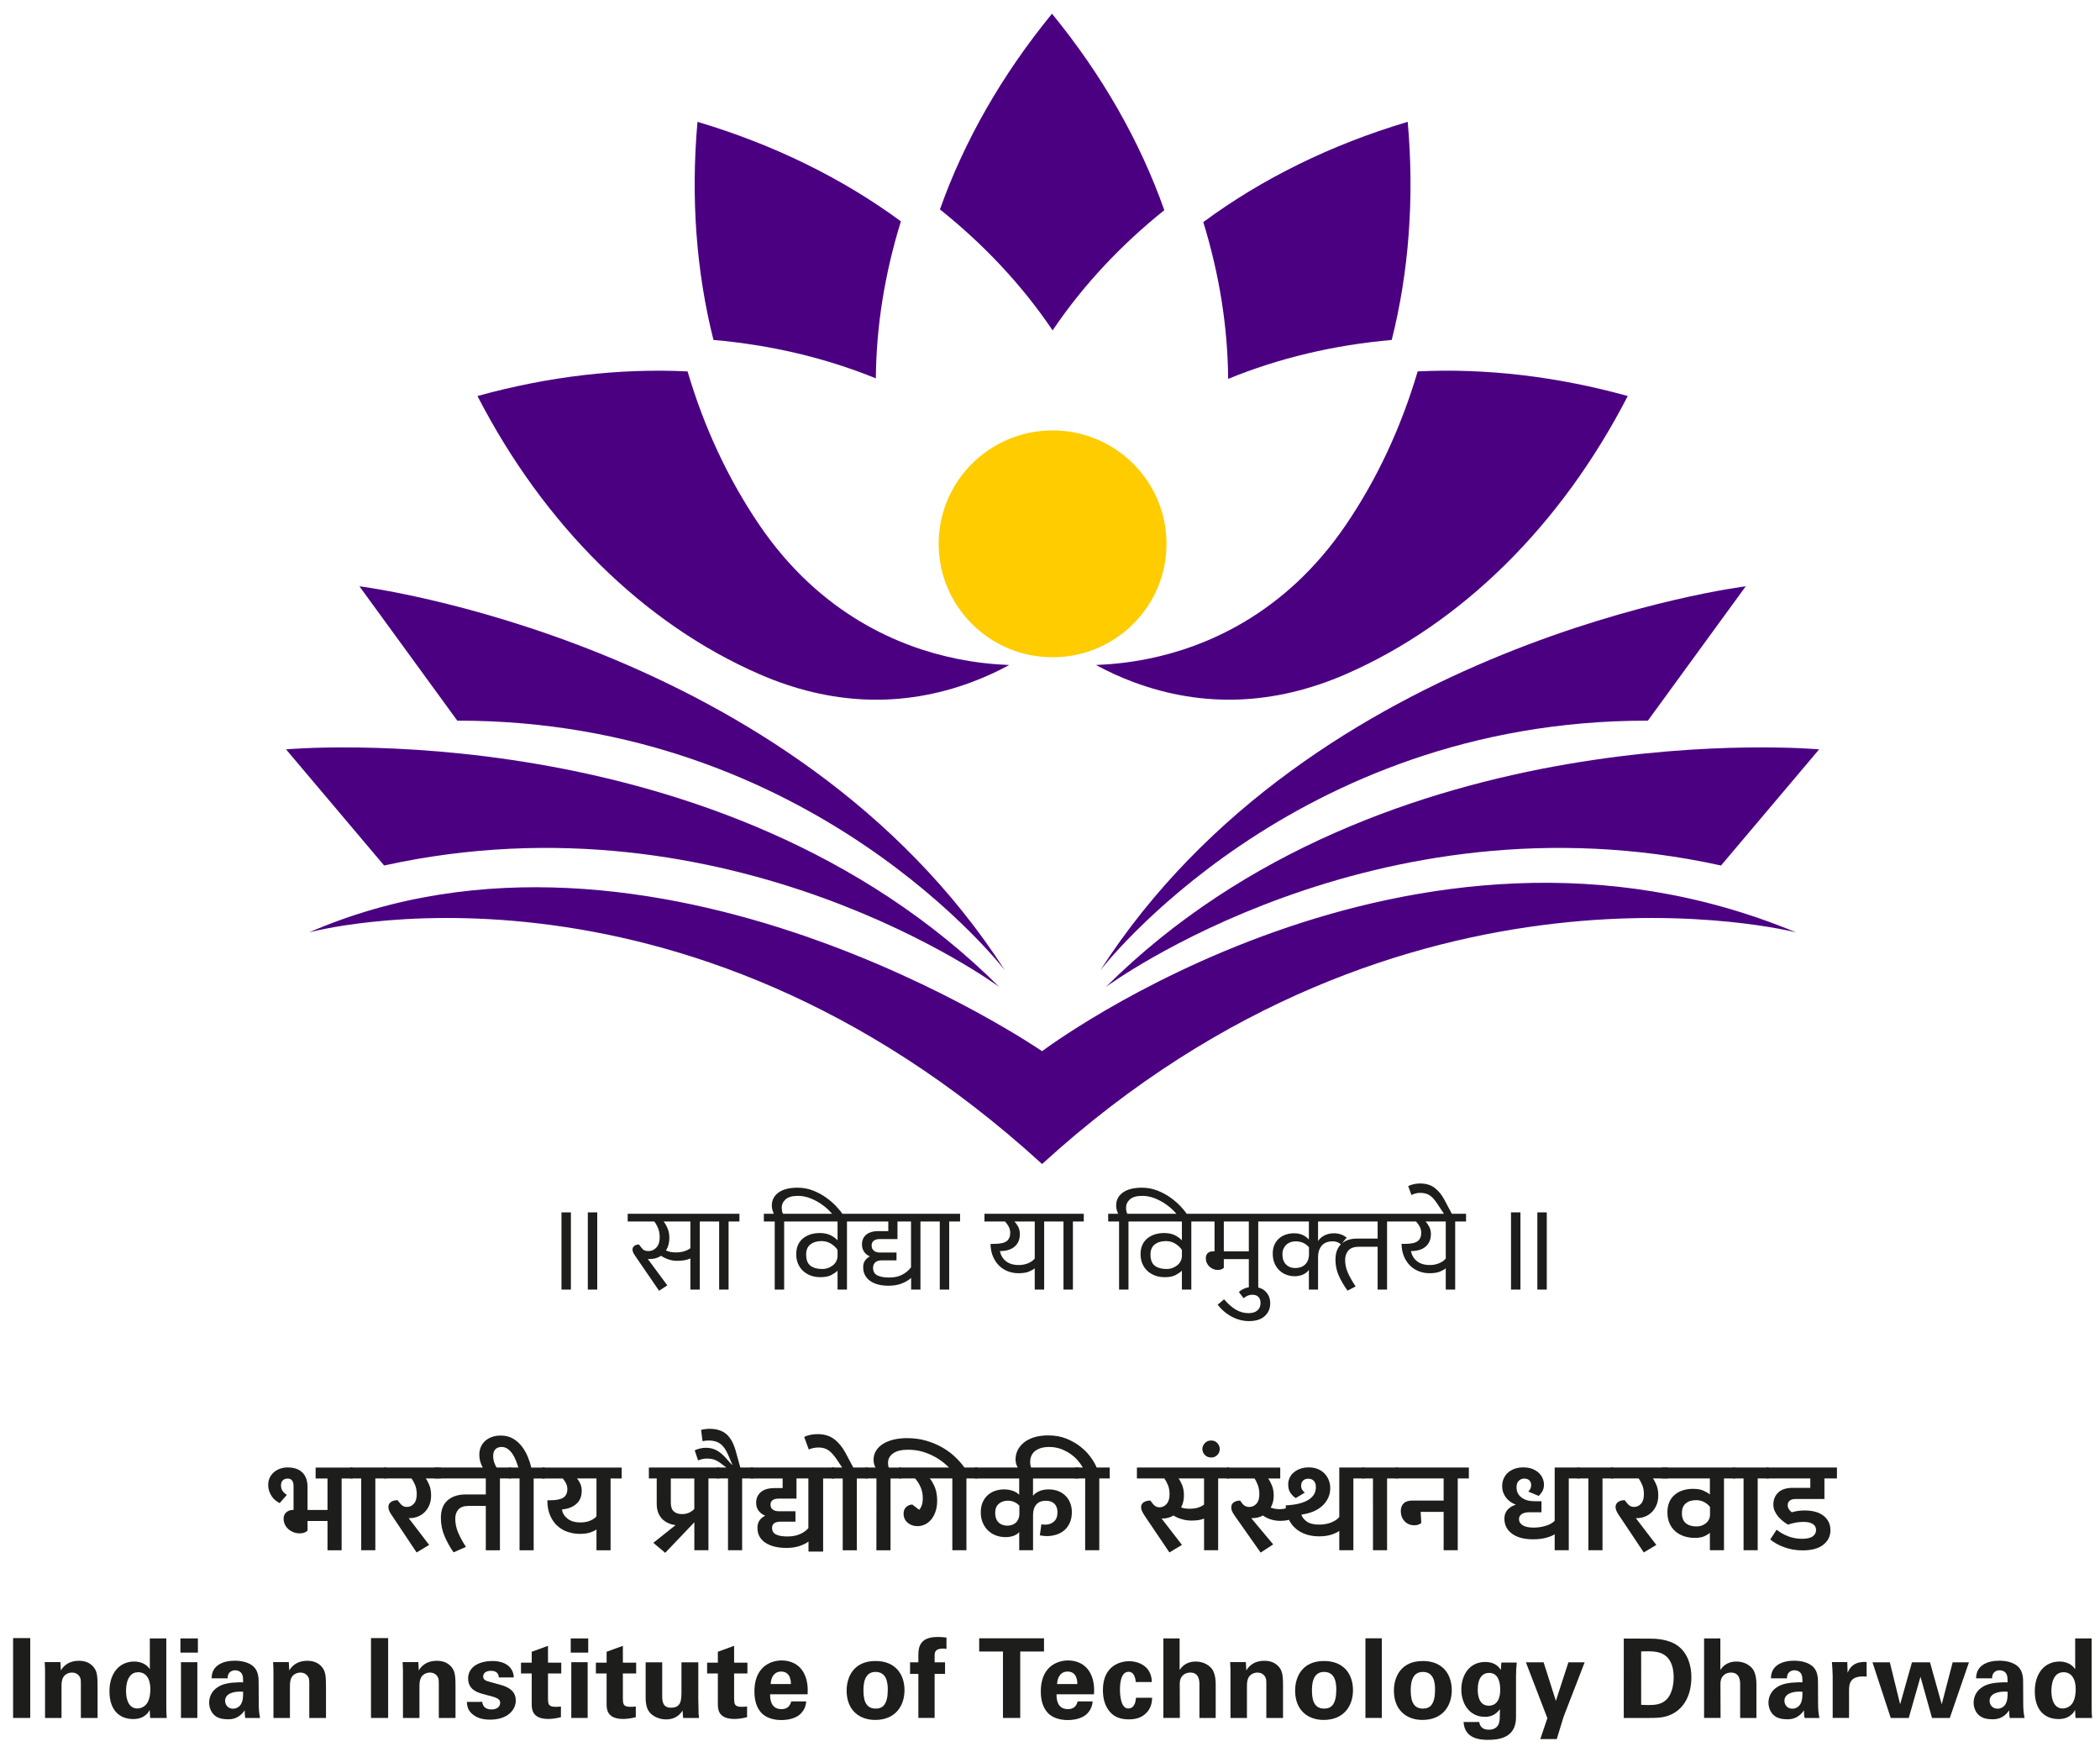 <?xml version="1.0" encoding="UTF-8" standalone="no"?>
<!-- Created with Inkscape (http://www.inkscape.org/) -->

<svg
   xmlns:dc="http://purl.org/dc/elements/1.1/"
   xmlns:cc="http://creativecommons.org/ns#"
   xmlns:rdf="http://www.w3.org/1999/02/22-rdf-syntax-ns#"
   xmlns:svg="http://www.w3.org/2000/svg"
   xmlns="http://www.w3.org/2000/svg"
   xmlns:sodipodi="http://sodipodi.sourceforge.net/DTD/sodipodi-0.dtd"
   xmlns:inkscape="http://www.inkscape.org/namespaces/inkscape"
   width="344.149"
   height="288.015"
   viewBox="0 0 91.056 76.204"
   version="1.1"
   id="svg1890"
   inkscape:version="0.92.4 (5da689c313, 2019-01-14)"
   sodipodi:docname="IIT_Dharwad_Emblem.svg"
   inkscape:export-filename="D:\pCloud\IITDh\Admin\Institute\200217_IITDh_Logo\Logo\IITDh_Logo_IndigoYellow.png"
   inkscape:export-xdpi="96"
   inkscape:export-ydpi="96">
  <title
     id="title2589">IIT Dharwad Logo</title>
  <defs
     id="defs1884">
    <clipPath
       id="clipPath4015"
       clipPathUnits="userSpaceOnUse">
      <path
         inkscape:connector-curvature="0"
         id="path4013"
         d="M 335.58,525.072 H 507.005 V 549.12 H 335.58 Z" />
    </clipPath>
  </defs>
  <sodipodi:namedview
     id="base"
     pagecolor="#ffffff"
     bordercolor="#666666"
     borderopacity="1.0"
     inkscape:pageopacity="0.0"
     inkscape:pageshadow="2"
     inkscape:zoom="1.24"
     inkscape:cx="220.19238"
     inkscape:cy="111.69266"
     inkscape:document-units="px"
     inkscape:current-layer="layer1"
     showgrid="false"
     fit-margin-top="1"
     fit-margin-left="1"
     fit-margin-right="1"
     fit-margin-bottom="1"
     inkscape:window-width="1366"
     inkscape:window-height="705"
     inkscape:window-x="-8"
     inkscape:window-y="-8"
     inkscape:window-maximized="1"
     units="px"
     showborder="true"
     inkscape:showpageshadow="false" />
  <g
     inkscape:label="Layer 1"
     inkscape:groupmode="layer"
     id="layer1"
     transform="translate(-40.991,-106.46)">
    <g
       id="g10494"
       transform="matrix(0.706,0,0,0.703,-93.469,83.246)"
       style="stroke-width:1.42">
      <path
         inkscape:connector-curvature="0"
         id="path1647"
         style="fill:#4b0082;fill-opacity:1;fill-rule:nonzero;stroke:none;stroke-width:0.501"
         d="m 254.455,97.868 c 0,0 -23.931,-16.527 -45.022,-7.328 0,0 22.673,-6.228 45.022,14.289 22.348,-20.517 46.309,-14.289 46.309,-14.289 -23.624,-9.882 -46.309,7.328 -46.309,7.328" />
      <path
         inkscape:connector-curvature="0"
         id="path1651"
         style="fill:#4b0082;fill-opacity:1;fill-rule:nonzero;stroke:none;stroke-width:0.501"
         d="m 251.823,93.904 c 0,0 -16.446,-12.213 -37.778,-7.491 l -6.025,-7.165 c 0,0 26.705,-2.443 43.803,14.655" />
      <path
         inkscape:connector-curvature="0"
         id="path1655"
         style="fill:#4b0082;fill-opacity:1;fill-rule:nonzero;stroke:none;stroke-width:0.501"
         d="m 252.175,92.887 c 0,0 -11.787,-15.452 -33.636,-15.409 l -6.012,-8.289 c 0,0 26.609,3.334 39.648,23.698" />
      <path
         inkscape:connector-curvature="0"
         id="path1659"
         style="fill:#4b0082;fill-opacity:1;fill-rule:nonzero;stroke:none;stroke-width:0.501"
         d="m 258.375,93.904 c 0,0 16.447,-12.213 37.778,-7.491 l 6.025,-7.165 c 0,0 -26.706,-2.443 -43.804,14.655" />
      <path
         inkscape:connector-curvature="0"
         id="path1663"
         style="fill:#4b0082;fill-opacity:1;fill-rule:nonzero;stroke:none;stroke-width:0.501"
         d="m 258.023,92.887 c 0,0 11.788,-15.452 33.636,-15.409 l 6.012,-8.289 c 0,0 -26.609,3.334 -39.648,23.698" />
      <path
         inkscape:connector-curvature="0"
         id="path1667"
         style="fill:#4b0082;fill-opacity:1;fill-rule:nonzero;stroke:none;stroke-width:0.501"
         d="m 275.928,53.992 c 1.054,-4.197 1.398,-8.752 0.982,-13.455 -4.703,1.404 -8.955,3.512 -12.555,6.185 0.983,3.206 1.504,6.458 1.526,9.672 3.13,-1.289 6.515,-2.09 10.047,-2.401" />
      <path
         inkscape:connector-curvature="0"
         id="path1671"
         style="fill:#4b0082;fill-opacity:1;fill-rule:nonzero;stroke:none;stroke-width:0.501"
         d="m 260.968,73.661 c -1.175,0.238 -2.261,0.346 -3.203,0.383 0.672,0.367 1.449,0.737 2.321,1.062 4.259,1.589 8.64,1.421 13.025,-0.497 7.106,-3.112 13.224,-9.183 17.312,-17.157 -4.37,-1.218 -8.735,-1.722 -12.902,-1.519 -1.014,3.449 -2.497,6.653 -4.427,9.495 -3.756,5.534 -8.666,7.532 -12.125,8.233" />
      <path
         inkscape:connector-curvature="0"
         id="path1675"
         style="fill:#4b0082;fill-opacity:1;fill-rule:nonzero;stroke:none;stroke-width:0.501"
         d="m 245.784,46.676 c -3.588,-2.651 -7.818,-4.743 -12.494,-6.139 -0.416,4.703 -0.072,9.258 0.982,13.455 3.504,0.308 6.863,1.098 9.972,2.37 0.025,-3.219 0.55,-6.476 1.539,-9.686" />
      <path
         inkscape:connector-curvature="0"
         id="path1679"
         style="fill:#4b0082;fill-opacity:1;fill-rule:nonzero;stroke:none;stroke-width:0.501"
         d="m 237.107,65.428 c -1.93,-2.843 -3.413,-6.046 -4.426,-9.495 -4.167,-0.202 -8.532,0.301 -12.903,1.519 4.088,7.974 10.206,14.046 17.312,17.157 4.384,1.919 8.766,2.087 13.025,0.498 0.872,-0.325 1.65,-0.695 2.321,-1.062 -0.943,-0.037 -2.028,-0.145 -3.204,-0.383 -3.458,-0.701 -8.369,-2.699 -12.125,-8.233" />
      <path
         inkscape:connector-curvature="0"
         id="path1683"
         style="fill:#4b0082;fill-opacity:1;fill-rule:nonzero;stroke:none;stroke-width:0.501"
         d="m 255.014,53.274 c 0.03,0.044 0.057,0.087 0.086,0.131 0.03,-0.044 0.057,-0.087 0.087,-0.131 1.834,-2.702 4.12,-5.149 6.773,-7.287 -1.478,-4.216 -3.807,-8.33 -6.897,-12.119 -3.079,3.774 -5.402,7.872 -6.882,12.072 2.679,2.15 4.985,4.612 6.833,7.334" />
      <path
         d="m 262.095,66.51 c 0.033,3.864 -3.072,7.023 -6.936,7.056 -3.864,0.033 -7.022,-3.072 -7.056,-6.936 -0.033,-3.863 3.073,-7.022 6.936,-7.056 3.864,-0.033 7.023,3.072 7.056,6.936"
         style="opacity:1;fill:#ffcc00;fill-opacity:1;fill-rule:nonzero;stroke:none;stroke-width:0.501"
         id="path1689"
         inkscape:connector-curvature="0" />
      <path
         inkscape:connector-curvature="0"
         id="path1691"
         style="fill:#1d1d1b;fill-opacity:1;fill-rule:nonzero;stroke:none;stroke-width:0.501"
         d="m 209.341,127.442 c -0.032,0.037 -0.088,0.075 -0.169,0.112 -0.08,0.038 -0.19,0.057 -0.329,0.057 -0.123,0 -0.243,-0.023 -0.361,-0.068 -0.117,-0.045 -0.222,-0.108 -0.313,-0.189 -0.091,-0.08 -0.163,-0.175 -0.217,-0.285 -0.053,-0.109 -0.08,-0.229 -0.08,-0.357 0,-0.176 0.057,-0.312 0.173,-0.405 0.115,-0.093 0.242,-0.14 0.381,-0.14 h 0.056 v -1.462 c 0,-0.314 -0.12,-0.472 -0.361,-0.472 -0.123,0 -0.222,0.035 -0.297,0.105 -0.075,0.07 -0.113,0.177 -0.113,0.322 0,0.14 0.037,0.259 0.113,0.356 0.075,0.097 0.157,0.171 0.248,0.221 l -0.441,0.506 c -0.08,-0.036 -0.163,-0.088 -0.249,-0.156 -0.086,-0.067 -0.162,-0.149 -0.229,-0.244 -0.067,-0.096 -0.121,-0.205 -0.164,-0.326 -0.043,-0.122 -0.064,-0.255 -0.064,-0.4 0,-0.155 0.029,-0.297 0.088,-0.427 0.059,-0.129 0.142,-0.242 0.249,-0.338 0.107,-0.096 0.234,-0.171 0.381,-0.225 0.147,-0.055 0.306,-0.082 0.477,-0.082 0.39,0 0.691,0.104 0.903,0.313 0.211,0.208 0.317,0.505 0.317,0.89 v 1.421 h 1.227 v -1.942 h -0.73 v -0.674 h 2.279 v 0.674 h -0.682 v 4.429 h -0.867 v -1.806 h -1.227 z" />
      <path
         inkscape:connector-curvature="0"
         id="path1695"
         style="fill:#1d1d1b;fill-opacity:1;fill-rule:nonzero;stroke:none;stroke-width:0.501"
         d="m 212.638,124.225 h -0.682 v -0.674 h 2.231 v 0.674 h -0.682 v 4.429 h -0.867 z" />
      <path
         inkscape:connector-curvature="0"
         id="path1699"
         style="fill:#1d1d1b;fill-opacity:1;fill-rule:nonzero;stroke:none;stroke-width:0.501"
         d="m 216.81,128.325 -0.77,0.465 -1.492,-2.246 c -0.091,-0.128 -0.154,-0.235 -0.189,-0.321 -0.035,-0.086 -0.052,-0.166 -0.052,-0.241 0,-0.128 0.052,-0.23 0.157,-0.305 0.104,-0.075 0.239,-0.112 0.405,-0.112 l 0.152,0.193 c 0.112,0.15 0.249,0.224 0.409,0.224 0.177,0 0.324,-0.065 0.441,-0.197 0.118,-0.131 0.177,-0.325 0.177,-0.582 0,-0.224 -0.035,-0.418 -0.104,-0.581 -0.07,-0.163 -0.142,-0.296 -0.217,-0.397 h -1.701 v -0.674 h 3.506 v 0.674 h -0.931 c 0.07,0.091 0.142,0.226 0.217,0.405 0.075,0.179 0.112,0.395 0.112,0.646 0,0.225 -0.037,0.424 -0.112,0.598 -0.075,0.174 -0.173,0.319 -0.293,0.437 -0.12,0.117 -0.26,0.207 -0.417,0.269 -0.158,0.062 -0.317,0.092 -0.477,0.092 h -0.08 z" />
      <path
         inkscape:connector-curvature="0"
         id="path1703"
         style="fill:#1d1d1b;fill-opacity:1;fill-rule:nonzero;stroke:none;stroke-width:0.501"
         d="m 219.241,125.918 c -0.289,0 -0.499,0.072 -0.63,0.216 -0.131,0.145 -0.197,0.337 -0.197,0.578 0,0.289 0.059,0.573 0.176,0.851 0.117,0.278 0.278,0.572 0.481,0.883 l -0.762,0.337 c -0.214,-0.305 -0.397,-0.635 -0.55,-0.991 -0.152,-0.356 -0.229,-0.734 -0.229,-1.135 0,-0.481 0.138,-0.842 0.413,-1.083 0.276,-0.24 0.643,-0.361 1.103,-0.361 h 1.244 v -0.987 h -3.161 v -0.674 h 4.71 v 0.674 h -0.682 v 4.429 h -0.867 v -2.736 z" />
      <path
         inkscape:connector-curvature="0"
         id="path1707"
         style="fill:#1d1d1b;fill-opacity:1;fill-rule:nonzero;stroke:none;stroke-width:0.501"
         d="m 222.362,124.225 h -0.682 v -0.674 h 0.61 c -0.043,-0.139 -0.093,-0.284 -0.152,-0.434 -0.059,-0.15 -0.129,-0.286 -0.212,-0.409 -0.083,-0.123 -0.179,-0.225 -0.289,-0.305 -0.11,-0.08 -0.237,-0.12 -0.381,-0.12 -0.161,0 -0.286,0.047 -0.377,0.141 -0.091,0.093 -0.137,0.228 -0.137,0.405 0,0.155 0.024,0.3 0.072,0.433 0.048,0.133 0.11,0.256 0.184,0.369 l -0.602,0.345 -0.12,-0.144 c -0.107,-0.145 -0.198,-0.309 -0.273,-0.494 -0.075,-0.184 -0.112,-0.378 -0.112,-0.581 0,-0.171 0.031,-0.329 0.092,-0.473 0.062,-0.144 0.15,-0.269 0.265,-0.373 0.115,-0.104 0.253,-0.186 0.413,-0.244 0.161,-0.059 0.342,-0.088 0.545,-0.088 0.294,0 0.548,0.064 0.762,0.193 0.214,0.128 0.394,0.29 0.542,0.485 0.147,0.195 0.267,0.408 0.361,0.638 0.093,0.23 0.165,0.449 0.213,0.658 h 0.827 v 0.674 h -0.682 v 4.429 h -0.867 z" />
      <path
         inkscape:connector-curvature="0"
         id="path1711"
         style="fill:#1d1d1b;fill-opacity:1;fill-rule:nonzero;stroke:none;stroke-width:0.501"
         d="m 227.087,126.56 v -2.335 h -1.196 c 0.075,0.085 0.142,0.193 0.201,0.321 0.059,0.128 0.088,0.273 0.088,0.434 0,0.358 -0.114,0.634 -0.341,0.826 -0.227,0.193 -0.517,0.302 -0.87,0.329 0.027,0.219 0.138,0.408 0.333,0.566 0.195,0.158 0.461,0.237 0.798,0.237 0.241,0 0.447,-0.038 0.618,-0.116 0.171,-0.077 0.294,-0.165 0.369,-0.261 m 0.866,-2.335 v 4.429 h -0.866 v -1.284 c -0.075,0.059 -0.196,0.119 -0.365,0.181 -0.168,0.061 -0.389,0.092 -0.662,0.092 -0.246,0 -0.488,-0.039 -0.726,-0.117 -0.238,-0.078 -0.451,-0.2 -0.638,-0.367 -0.187,-0.167 -0.338,-0.382 -0.453,-0.646 -0.115,-0.264 -0.173,-0.578 -0.173,-0.944 h 0.193 c 0.358,0 0.62,-0.054 0.786,-0.162 0.165,-0.108 0.249,-0.283 0.249,-0.526 0,-0.129 -0.028,-0.249 -0.085,-0.36 -0.056,-0.11 -0.121,-0.209 -0.197,-0.295 h -1.268 v -0.674 h 4.886 v 0.674 z" />
      <path
         inkscape:connector-curvature="0"
         id="path1715"
         style="fill:#1d1d1b;fill-opacity:1;fill-rule:nonzero;stroke:none;stroke-width:0.501"
         d="m 231.652,125.717 c 0,0.257 0.063,0.439 0.189,0.546 0.126,0.107 0.29,0.161 0.493,0.161 0.171,0 0.321,-0.031 0.449,-0.092 0.128,-0.061 0.232,-0.138 0.313,-0.229 v -1.877 h -1.444 z m 2.993,-1.492 h -0.682 v 4.428 h -0.866 v -1.725 l -1.789,1.885 -0.73,-0.618 1.364,-1.091 c -0.166,-0.021 -0.318,-0.064 -0.458,-0.128 -0.139,-0.064 -0.261,-0.15 -0.365,-0.256 -0.104,-0.107 -0.186,-0.24 -0.245,-0.397 -0.059,-0.158 -0.088,-0.338 -0.088,-0.542 v -1.556 h -0.482 v -0.674 h 4.341 z" />
      <path
         inkscape:connector-curvature="0"
         id="path1719"
         style="fill:#1d1d1b;fill-opacity:1;fill-rule:nonzero;stroke:none;stroke-width:0.501"
         d="m 235.92,123.551 h 0.794 v 0.674 h -0.682 v 4.429 h -0.867 v -4.429 h -0.682 v -0.674 h 0.578 l -0.241,-0.184 c -0.096,-0.075 -0.183,-0.137 -0.26,-0.185 -0.078,-0.048 -0.154,-0.085 -0.229,-0.112 -0.075,-0.026 -0.151,-0.045 -0.229,-0.056 -0.078,-0.011 -0.162,-0.016 -0.253,-0.016 -0.096,0 -0.191,0.012 -0.285,0.036 -0.093,0.024 -0.173,0.05 -0.237,0.077 l -0.208,-0.618 c 0.08,-0.043 0.183,-0.08 0.309,-0.113 0.126,-0.032 0.253,-0.048 0.381,-0.048 0.246,0 0.468,0.055 0.666,0.164 0.198,0.11 0.398,0.282 0.601,0.518 l 0.321,0.361 h 0.032 l -0.241,-0.569 c -0.139,-0.337 -0.302,-0.575 -0.49,-0.714 -0.187,-0.139 -0.422,-0.208 -0.706,-0.208 -0.064,0 -0.132,0.004 -0.205,0.012 -0.072,0.008 -0.135,0.017 -0.188,0.028 l -0.088,-0.698 c 0.064,-0.016 0.146,-0.031 0.245,-0.044 0.099,-0.013 0.186,-0.02 0.261,-0.02 0.449,0 0.799,0.111 1.051,0.333 0.252,0.222 0.441,0.566 0.57,1.031 z" />
      <path
         inkscape:connector-curvature="0"
         id="path1723"
         style="fill:#1d1d1b;fill-opacity:1;fill-rule:nonzero;stroke:none;stroke-width:0.501"
         d="m 239.371,124.225 v 1.244 h -1.099 c -0.155,0 -0.277,0.031 -0.365,0.092 -0.088,0.062 -0.132,0.154 -0.132,0.277 0,0.139 0.048,0.242 0.144,0.309 0.096,0.067 0.214,0.1 0.353,0.1 h 1.035 v 0.642 h -0.891 c -0.364,0 -0.545,0.128 -0.545,0.385 0,0.193 0.082,0.329 0.244,0.409 0.163,0.08 0.397,0.12 0.702,0.12 0.289,0 0.542,-0.047 0.758,-0.14 0.217,-0.094 0.392,-0.218 0.525,-0.373 v -3.065 z m 0.738,3.891 c -0.139,0.107 -0.324,0.199 -0.554,0.277 -0.23,0.078 -0.497,0.117 -0.802,0.117 -0.268,0 -0.509,-0.027 -0.726,-0.08 -0.217,-0.053 -0.404,-0.132 -0.561,-0.237 -0.158,-0.104 -0.28,-0.232 -0.365,-0.385 -0.085,-0.152 -0.128,-0.33 -0.128,-0.533 0,-0.187 0.043,-0.342 0.128,-0.465 0.086,-0.123 0.204,-0.219 0.353,-0.289 -0.059,-0.021 -0.122,-0.053 -0.188,-0.096 -0.067,-0.043 -0.128,-0.096 -0.184,-0.161 -0.056,-0.064 -0.102,-0.14 -0.137,-0.229 -0.035,-0.088 -0.052,-0.188 -0.052,-0.301 0,-0.161 0.03,-0.298 0.088,-0.413 0.059,-0.115 0.138,-0.21 0.237,-0.285 0.099,-0.075 0.214,-0.129 0.345,-0.164 0.131,-0.035 0.268,-0.052 0.413,-0.052 H 238.52 v -0.594 h -1.966 v -0.674 h 5.135 v 0.674 h -0.682 v 4.509 h -0.899 z" />
      <path
         inkscape:connector-curvature="0"
         id="path1727"
         style="fill:#1d1d1b;fill-opacity:1;fill-rule:nonzero;stroke:none;stroke-width:0.501"
         d="m 239.844,121.666 c 0.096,-0.053 0.218,-0.096 0.365,-0.128 0.147,-0.032 0.298,-0.048 0.453,-0.048 0.412,0 0.754,0.104 1.027,0.313 0.273,0.208 0.503,0.489 0.69,0.842 l 0.481,0.907 h 0.899 v 0.674 h -0.682 v 4.429 h -0.867 v -4.429 h -0.682 v -0.674 h 0.65 l -0.305,-0.458 c -0.171,-0.262 -0.341,-0.457 -0.509,-0.586 -0.169,-0.129 -0.384,-0.193 -0.646,-0.193 -0.107,0 -0.213,0.012 -0.317,0.036 -0.104,0.024 -0.197,0.052 -0.277,0.085 z" />
      <path
         inkscape:connector-curvature="0"
         id="path1731"
         style="fill:#1d1d1b;fill-opacity:1;fill-rule:nonzero;stroke:none;stroke-width:0.501"
         d="m 244.281,124.225 h -0.682 v -0.674 h 0.626 c -0.032,-0.054 -0.06,-0.121 -0.084,-0.201 -0.024,-0.08 -0.036,-0.174 -0.036,-0.281 0,-0.204 0.051,-0.388 0.152,-0.554 0.102,-0.165 0.243,-0.306 0.425,-0.421 0.182,-0.115 0.399,-0.203 0.65,-0.265 0.252,-0.061 0.524,-0.092 0.818,-0.092 0.439,0 0.841,0.055 1.208,0.165 0.366,0.11 0.699,0.253 0.999,0.429 0.3,0.176 0.563,0.376 0.79,0.598 0.228,0.222 0.418,0.445 0.574,0.67 l 0.056,0.088 -0.586,0.361 -0.12,-0.144 c -0.15,-0.176 -0.321,-0.351 -0.514,-0.525 -0.193,-0.174 -0.408,-0.329 -0.646,-0.466 -0.238,-0.136 -0.497,-0.247 -0.778,-0.333 -0.281,-0.085 -0.585,-0.128 -0.911,-0.128 -0.401,0 -0.706,0.075 -0.915,0.224 -0.208,0.15 -0.313,0.343 -0.313,0.578 0,0.064 0.003,0.118 0.008,0.161 0.005,0.043 0.019,0.088 0.04,0.137 h 0.786 v 0.674 h -0.682 v 4.429 h -0.867 z" />
      <path
         inkscape:connector-curvature="0"
         id="path1735"
         style="fill:#1d1d1b;fill-opacity:1;fill-rule:nonzero;stroke:none;stroke-width:0.501"
         d="m 246.904,126.158 c 0.059,-0.053 0.111,-0.141 0.156,-0.265 0.045,-0.123 0.068,-0.27 0.068,-0.441 0,-0.252 -0.044,-0.48 -0.132,-0.686 -0.088,-0.206 -0.202,-0.387 -0.341,-0.542 h -0.987 v -0.674 h 4.822 v 0.674 h -0.682 v 4.428 h -0.866 v -4.428 h -1.388 c 0.102,0.112 0.203,0.286 0.305,0.521 0.101,0.235 0.152,0.519 0.152,0.85 0,0.252 -0.034,0.475 -0.101,0.67 -0.067,0.195 -0.155,0.359 -0.265,0.493 -0.11,0.134 -0.238,0.235 -0.385,0.305 -0.147,0.07 -0.301,0.104 -0.461,0.104 -0.236,0 -0.436,-0.071 -0.602,-0.212 -0.166,-0.142 -0.249,-0.328 -0.249,-0.558 0,-0.176 0.055,-0.314 0.165,-0.413 0.109,-0.099 0.234,-0.149 0.373,-0.149 z" />
      <path
         inkscape:connector-curvature="0"
         id="path1739"
         style="fill:#1d1d1b;fill-opacity:1;fill-rule:nonzero;stroke:none;stroke-width:0.501"
         d="m 253.058,125.902 c -0.091,-0.096 -0.195,-0.171 -0.313,-0.225 -0.118,-0.053 -0.252,-0.08 -0.401,-0.08 -0.214,0 -0.396,0.063 -0.545,0.188 -0.15,0.126 -0.225,0.315 -0.225,0.566 0,0.252 0.068,0.446 0.205,0.582 0.136,0.137 0.317,0.204 0.542,0.204 0.096,0 0.188,-0.015 0.277,-0.044 0.088,-0.029 0.166,-0.073 0.233,-0.132 0.067,-0.059 0.122,-0.137 0.164,-0.232 0.043,-0.097 0.064,-0.209 0.064,-0.337 z m 0.842,2.752 h -0.85 v -1.123 c -0.07,0.091 -0.18,0.166 -0.329,0.225 -0.15,0.059 -0.321,0.088 -0.514,0.088 -0.203,0 -0.396,-0.034 -0.578,-0.1 -0.182,-0.067 -0.343,-0.166 -0.482,-0.297 -0.139,-0.131 -0.25,-0.291 -0.333,-0.481 -0.083,-0.19 -0.125,-0.411 -0.125,-0.662 0,-0.23 0.039,-0.434 0.116,-0.61 0.077,-0.177 0.182,-0.324 0.313,-0.441 0.131,-0.118 0.284,-0.206 0.457,-0.265 0.174,-0.059 0.357,-0.088 0.55,-0.088 0.182,0 0.354,0.028 0.518,0.084 0.163,0.056 0.298,0.138 0.405,0.245 v -1.003 h -2.72 v -0.674 h 6.394 v 0.674 h -2.824 v 1.067 c 0.085,-0.116 0.213,-0.211 0.381,-0.284 0.169,-0.073 0.363,-0.109 0.582,-0.109 0.198,0 0.382,0.031 0.554,0.093 0.171,0.062 0.321,0.153 0.449,0.272 0.128,0.119 0.23,0.266 0.305,0.442 0.075,0.176 0.113,0.375 0.113,0.597 0,0.249 -0.042,0.467 -0.125,0.653 -0.083,0.187 -0.195,0.341 -0.337,0.463 -0.141,0.122 -0.306,0.212 -0.493,0.271 -0.188,0.06 -0.388,0.09 -0.602,0.09 -0.059,0 -0.131,-0.005 -0.216,-0.016 -0.086,-0.011 -0.15,-0.021 -0.193,-0.032 l 0.096,-0.682 c 0.08,0.016 0.163,0.024 0.249,0.024 0.198,0 0.37,-0.062 0.518,-0.188 0.147,-0.126 0.221,-0.32 0.221,-0.582 0,-0.224 -0.064,-0.398 -0.189,-0.521 -0.126,-0.123 -0.301,-0.185 -0.525,-0.185 -0.257,0 -0.452,0.078 -0.586,0.235 -0.134,0.157 -0.201,0.37 -0.201,0.64 z" />
      <path
         inkscape:connector-curvature="0"
         id="path1743"
         style="fill:#1d1d1b;fill-opacity:1;fill-rule:nonzero;stroke:none;stroke-width:0.501"
         d="m 257.101,124.225 h -0.642 v -0.674 h 0.497 c -0.075,-0.134 -0.175,-0.276 -0.301,-0.425 -0.125,-0.15 -0.275,-0.286 -0.449,-0.409 -0.174,-0.123 -0.37,-0.226 -0.589,-0.309 -0.219,-0.083 -0.46,-0.125 -0.722,-0.125 -0.214,0 -0.395,0.025 -0.542,0.076 -0.147,0.051 -0.267,0.118 -0.361,0.2 -0.093,0.083 -0.162,0.181 -0.205,0.293 -0.043,0.113 -0.064,0.228 -0.064,0.345 0,0.171 0.027,0.308 0.08,0.409 l -0.658,0.2 -0.08,-0.104 c -0.075,-0.085 -0.134,-0.186 -0.176,-0.301 -0.043,-0.115 -0.064,-0.234 -0.064,-0.357 0,-0.198 0.044,-0.386 0.132,-0.565 0.088,-0.179 0.217,-0.337 0.385,-0.473 0.168,-0.137 0.378,-0.244 0.63,-0.321 0.252,-0.078 0.538,-0.116 0.858,-0.116 0.417,0 0.791,0.067 1.119,0.201 0.329,0.134 0.618,0.3 0.866,0.497 0.249,0.198 0.456,0.412 0.622,0.642 0.166,0.23 0.289,0.443 0.369,0.642 h 0.802 v 0.674 h -0.641 v 4.429 h -0.867 z" />
      <path
         inkscape:connector-curvature="0"
         id="path1747"
         style="fill:#1d1d1b;fill-opacity:1;fill-rule:nonzero;stroke:none;stroke-width:0.501"
         d="m 263.504,126.094 c 0.209,0 0.387,-0.024 0.533,-0.072 0.147,-0.048 0.268,-0.11 0.365,-0.185 v -1.613 h -1.565 c 0.07,0.091 0.142,0.226 0.217,0.405 0.074,0.179 0.112,0.394 0.112,0.646 0,0.283 -0.059,0.53 -0.176,0.738 0.155,0.054 0.326,0.08 0.513,0.08 m -0.458,2.23 -0.77,0.466 -1.5,-2.231 c -0.086,-0.128 -0.147,-0.234 -0.185,-0.317 -0.037,-0.083 -0.056,-0.162 -0.056,-0.237 0,-0.134 0.054,-0.237 0.161,-0.309 0.108,-0.072 0.243,-0.108 0.409,-0.108 l 0.145,0.193 c 0.059,0.075 0.12,0.131 0.185,0.169 0.064,0.037 0.141,0.056 0.232,0.056 0.171,0 0.317,-0.07 0.437,-0.209 0.121,-0.139 0.181,-0.337 0.181,-0.593 0,-0.225 -0.035,-0.419 -0.105,-0.582 -0.069,-0.163 -0.141,-0.296 -0.216,-0.397 h -1.685 v -0.674 h 5.672 v 0.674 h -0.682 v 4.429 h -0.866 v -1.958 c -0.085,0.043 -0.193,0.075 -0.321,0.096 -0.128,0.021 -0.286,0.032 -0.473,0.032 -0.187,0 -0.38,-0.029 -0.578,-0.088 -0.198,-0.059 -0.367,-0.134 -0.506,-0.224 -0.204,0.123 -0.423,0.185 -0.658,0.185 -0.031,0 -0.059,-0.003 -0.08,-0.008 z" />
      <path
         inkscape:connector-curvature="0"
         id="path1751"
         style="fill:#1d1d1b;fill-opacity:1;fill-rule:nonzero;stroke:none;stroke-width:0.501"
         d="m 264.298,122.404 c 0,-0.128 0.051,-0.247 0.153,-0.357 0.101,-0.109 0.229,-0.164 0.385,-0.164 0.16,0 0.289,0.055 0.385,0.164 0.097,0.11 0.145,0.229 0.145,0.357 0,0.145 -0.049,0.269 -0.148,0.373 -0.099,0.104 -0.226,0.156 -0.381,0.156 -0.156,0 -0.284,-0.052 -0.385,-0.156 -0.102,-0.104 -0.153,-0.229 -0.153,-0.373" />
      <path
         inkscape:connector-curvature="0"
         id="path1755"
         style="fill:#1d1d1b;fill-opacity:1;fill-rule:nonzero;stroke:none;stroke-width:0.501"
         d="m 269.642,125.869 c 0.535,-0.046 0.94,-0.165 1.215,-0.355 0.275,-0.191 0.413,-0.44 0.413,-0.749 0,-0.18 -0.044,-0.313 -0.132,-0.398 -0.088,-0.085 -0.199,-0.127 -0.333,-0.127 -0.139,0 -0.247,0.041 -0.325,0.121 -0.077,0.08 -0.116,0.185 -0.116,0.312 0,0.098 0.023,0.182 0.068,0.253 0.045,0.071 0.098,0.128 0.157,0.172 l -0.554,0.337 c -0.107,-0.061 -0.211,-0.162 -0.313,-0.301 -0.102,-0.139 -0.152,-0.317 -0.152,-0.533 0,-0.155 0.03,-0.296 0.092,-0.425 0.061,-0.129 0.148,-0.24 0.26,-0.332 0.112,-0.093 0.244,-0.166 0.397,-0.22 0.153,-0.054 0.322,-0.082 0.51,-0.082 0.203,0 0.387,0.033 0.549,0.098 0.163,0.065 0.302,0.157 0.417,0.274 0.115,0.117 0.204,0.255 0.265,0.411 0.061,0.157 0.092,0.323 0.092,0.501 0,0.209 -0.04,0.403 -0.121,0.583 -0.08,0.18 -0.195,0.342 -0.344,0.485 -0.15,0.144 -0.335,0.264 -0.557,0.361 -0.223,0.096 -0.473,0.163 -0.75,0.199 0.043,0.155 0.151,0.297 0.325,0.425 0.174,0.128 0.429,0.193 0.766,0.193 0.273,0 0.52,-0.044 0.742,-0.132 0.223,-0.088 0.387,-0.202 0.494,-0.341 v -3.048 h 1.548 v 0.674 h -0.682 v 4.429 h -0.866 v -1.196 c -0.091,0.075 -0.246,0.15 -0.462,0.225 -0.216,0.075 -0.475,0.112 -0.774,0.112 -0.433,0 -0.81,-0.088 -1.131,-0.265 -0.321,-0.177 -0.562,-0.428 -0.722,-0.754 -0.161,0.043 -0.34,0.064 -0.538,0.064 -0.203,0 -0.395,-0.029 -0.577,-0.088 -0.182,-0.059 -0.343,-0.139 -0.482,-0.241 -0.198,0.107 -0.411,0.161 -0.641,0.161 h -0.081 l 1.349,1.621 -0.77,0.506 -1.589,-2.27 c -0.085,-0.123 -0.143,-0.222 -0.172,-0.297 -0.03,-0.074 -0.044,-0.15 -0.044,-0.224 0,-0.134 0.052,-0.237 0.156,-0.309 0.104,-0.072 0.234,-0.108 0.389,-0.108 l 0.144,0.193 c 0.102,0.134 0.241,0.2 0.418,0.2 0.171,0 0.317,-0.065 0.437,-0.197 0.121,-0.131 0.181,-0.325 0.181,-0.582 0,-0.214 -0.03,-0.404 -0.092,-0.569 -0.061,-0.166 -0.129,-0.302 -0.204,-0.409 h -1.71 v -0.674 h 3.289 v 0.674 h -0.745 c 0.074,0.091 0.151,0.229 0.228,0.413 0.078,0.184 0.117,0.397 0.117,0.638 0,0.15 -0.016,0.285 -0.048,0.405 -0.032,0.12 -0.077,0.234 -0.137,0.341 0.07,0.027 0.153,0.049 0.249,0.068 0.097,0.019 0.198,0.028 0.305,0.028 0.064,0 0.128,-0.004 0.192,-0.012 0.064,-0.008 0.126,-0.023 0.185,-0.044 0,-0.026 -10e-4,-0.054 -0.004,-0.085 -0.003,-0.031 -0.004,-0.062 -0.004,-0.093 z" />
      <path
         inkscape:connector-curvature="0"
         id="path1759"
         style="fill:#1d1d1b;fill-opacity:1;fill-rule:nonzero;stroke:none;stroke-width:0.501"
         d="m 274.776,124.225 h -0.682 v -0.674 h 2.231 v 0.674 h -0.682 v 4.429 h -0.866 z" />
      <path
         inkscape:connector-curvature="0"
         id="path1763"
         style="fill:#1d1d1b;fill-opacity:1;fill-rule:nonzero;stroke:none;stroke-width:0.501"
         d="m 279.116,125.589 v -1.364 h -2.952 v -0.674 h 4.501 v 0.674 h -0.682 v 4.429 h -0.867 v -2.367 h -1.412 l 0.04,0.682 c -0.021,0.027 -0.071,0.058 -0.148,0.092 -0.078,0.035 -0.17,0.052 -0.277,0.052 -0.246,0 -0.446,-0.083 -0.601,-0.249 -0.155,-0.166 -0.233,-0.377 -0.233,-0.634 0,-0.193 0.057,-0.347 0.172,-0.465 0.115,-0.117 0.293,-0.176 0.534,-0.176 z" />
      <path
         inkscape:connector-curvature="0"
         id="path1767"
         style="fill:#1d1d1b;fill-opacity:1;fill-rule:nonzero;stroke:none;stroke-width:0.501"
         d="m 285.936,123.551 h 1.548 v 0.674 h -0.682 v 4.429 h -0.866 v -0.987 c -0.092,0.069 -0.256,0.139 -0.494,0.208 -0.238,0.07 -0.518,0.104 -0.838,0.104 -0.546,0 -0.975,-0.115 -1.288,-0.345 -0.313,-0.23 -0.469,-0.543 -0.469,-0.938 0,-0.219 0.068,-0.403 0.204,-0.55 0.137,-0.147 0.304,-0.247 0.502,-0.301 -0.107,-0.041 -0.211,-0.096 -0.313,-0.163 -0.101,-0.067 -0.192,-0.149 -0.268,-0.245 -0.078,-0.096 -0.141,-0.205 -0.189,-0.327 -0.048,-0.122 -0.072,-0.26 -0.072,-0.416 0,-0.161 0.029,-0.311 0.088,-0.451 0.059,-0.14 0.144,-0.262 0.256,-0.366 0.112,-0.104 0.249,-0.186 0.409,-0.245 0.161,-0.059 0.343,-0.089 0.546,-0.089 0.209,0 0.392,0.031 0.55,0.092 0.157,0.062 0.29,0.143 0.397,0.243 0.107,0.1 0.187,0.214 0.24,0.343 0.054,0.129 0.081,0.257 0.081,0.385 0,0.165 -0.037,0.307 -0.108,0.428 -0.072,0.121 -0.146,0.21 -0.221,0.266 l -0.634,-0.265 c 0.048,-0.044 0.09,-0.101 0.125,-0.169 0.034,-0.069 0.052,-0.145 0.052,-0.229 0,-0.123 -0.038,-0.221 -0.112,-0.294 -0.075,-0.074 -0.182,-0.11 -0.321,-0.11 -0.123,0 -0.232,0.044 -0.325,0.134 -0.094,0.088 -0.141,0.222 -0.141,0.4 0,0.27 0.102,0.481 0.305,0.633 0.203,0.153 0.465,0.229 0.786,0.229 h 0.441 v 0.682 h -0.738 c -0.213,0 -0.374,0.039 -0.481,0.116 -0.108,0.078 -0.161,0.178 -0.161,0.301 0,0.161 0.074,0.289 0.225,0.385 0.15,0.096 0.374,0.144 0.674,0.144 0.246,0 0.488,-0.035 0.726,-0.104 0.238,-0.07 0.427,-0.174 0.566,-0.313 z" />
      <path
         inkscape:connector-curvature="0"
         id="path1771"
         style="fill:#1d1d1b;fill-opacity:1;fill-rule:nonzero;stroke:none;stroke-width:0.501"
         d="m 288.006,124.225 h -0.682 v -0.674 h 2.231 v 0.674 h -0.682 v 4.429 h -0.866 z" />
      <path
         inkscape:connector-curvature="0"
         id="path1775"
         style="fill:#1d1d1b;fill-opacity:1;fill-rule:nonzero;stroke:none;stroke-width:0.501"
         d="m 292.178,128.325 -0.77,0.465 -1.492,-2.246 c -0.091,-0.128 -0.154,-0.235 -0.188,-0.321 -0.035,-0.086 -0.053,-0.166 -0.053,-0.241 0,-0.128 0.053,-0.23 0.157,-0.305 0.104,-0.075 0.239,-0.112 0.405,-0.112 l 0.152,0.193 c 0.112,0.15 0.249,0.224 0.409,0.224 0.176,0 0.324,-0.065 0.441,-0.197 0.118,-0.131 0.177,-0.325 0.177,-0.582 0,-0.224 -0.035,-0.418 -0.105,-0.581 -0.07,-0.163 -0.142,-0.296 -0.216,-0.397 h -1.701 v -0.674 h 3.507 v 0.674 h -0.931 c 0.07,0.091 0.142,0.226 0.216,0.405 0.075,0.179 0.113,0.395 0.113,0.646 0,0.225 -0.038,0.424 -0.113,0.598 -0.074,0.174 -0.172,0.319 -0.293,0.437 -0.12,0.117 -0.259,0.207 -0.417,0.269 -0.158,0.062 -0.317,0.092 -0.478,0.092 h -0.08 z" />
      <path
         inkscape:connector-curvature="0"
         id="path1779"
         style="fill:#1d1d1b;fill-opacity:1;fill-rule:nonzero;stroke:none;stroke-width:0.501"
         d="m 295.475,125.982 c -0.08,-0.112 -0.195,-0.21 -0.345,-0.293 -0.15,-0.083 -0.318,-0.125 -0.506,-0.125 -0.267,0 -0.48,0.067 -0.638,0.201 -0.158,0.134 -0.236,0.332 -0.236,0.594 0,0.289 0.082,0.498 0.245,0.63 0.163,0.131 0.381,0.197 0.654,0.197 0.23,0 0.425,-0.069 0.586,-0.208 0.161,-0.139 0.241,-0.313 0.241,-0.521 z m -1.035,-1.115 c 0.252,0 0.458,0.035 0.618,0.104 0.161,0.07 0.297,0.15 0.41,0.24 v -0.986 h -2.969 v -0.674 h 4.517 v 0.674 h -0.682 v 4.428 h -0.866 v -1.075 c -0.07,0.07 -0.181,0.139 -0.334,0.209 -0.152,0.07 -0.354,0.104 -0.606,0.104 -0.224,0 -0.438,-0.034 -0.641,-0.101 -0.203,-0.067 -0.381,-0.166 -0.534,-0.297 -0.152,-0.131 -0.272,-0.296 -0.361,-0.493 -0.088,-0.198 -0.132,-0.425 -0.132,-0.682 0,-0.465 0.146,-0.824 0.437,-1.075 0.291,-0.251 0.672,-0.377 1.143,-0.377" />
      <path
         inkscape:connector-curvature="0"
         id="path1783"
         style="fill:#1d1d1b;fill-opacity:1;fill-rule:nonzero;stroke:none;stroke-width:0.501"
         d="m 297.537,124.225 h -0.682 v -0.674 h 2.231 v 0.674 h -0.682 v 4.429 h -0.867 z" />
      <path
         inkscape:connector-curvature="0"
         id="path1787"
         style="fill:#1d1d1b;fill-opacity:1;fill-rule:nonzero;stroke:none;stroke-width:0.501"
         d="m 300.265,127.073 c -0.102,-0.059 -0.205,-0.129 -0.309,-0.213 -0.105,-0.083 -0.201,-0.176 -0.289,-0.28 -0.088,-0.104 -0.16,-0.219 -0.217,-0.345 -0.056,-0.126 -0.084,-0.258 -0.084,-0.397 0,-0.3 0.098,-0.547 0.297,-0.742 0.198,-0.195 0.502,-0.293 0.914,-0.293 h 1.059 v -0.578 h -2.712 v -0.674 h 4.348 v 0.674 h -0.769 v 1.268 h -1.774 c -0.155,0 -0.274,0.034 -0.357,0.1 -0.083,0.067 -0.124,0.162 -0.124,0.285 0,0.086 0.024,0.166 0.072,0.241 0.048,0.075 0.108,0.139 0.177,0.193 0.144,-0.043 0.28,-0.072 0.409,-0.088 0.129,-0.016 0.254,-0.024 0.378,-0.024 0.502,0 0.893,0.111 1.171,0.333 0.278,0.222 0.417,0.518 0.417,0.887 0,0.364 -0.145,0.661 -0.437,0.894 -0.292,0.233 -0.719,0.349 -1.28,0.349 -0.213,0 -0.418,-0.019 -0.613,-0.056 -0.196,-0.037 -0.377,-0.088 -0.546,-0.152 -0.169,-0.065 -0.322,-0.137 -0.461,-0.217 -0.139,-0.08 -0.259,-0.163 -0.361,-0.249 l 0.393,-0.602 c 0.219,0.177 0.461,0.314 0.726,0.413 0.265,0.099 0.542,0.148 0.83,0.148 0.299,0 0.519,-0.049 0.658,-0.148 0.138,-0.099 0.208,-0.232 0.208,-0.397 0,-0.161 -0.067,-0.284 -0.201,-0.369 -0.134,-0.085 -0.32,-0.129 -0.561,-0.129 -0.161,0 -0.319,0.014 -0.473,0.041 -0.155,0.026 -0.319,0.07 -0.489,0.128" />
      <path
         d="m 191.257,134.073 h 1.053 v 4.926 h -1.053 z"
         style="opacity:1;fill:#1d1d1b;fill-opacity:1;fill-rule:nonzero;stroke:none;stroke-width:0.501"
         id="path1791"
         inkscape:connector-curvature="0" />
      <path
         inkscape:connector-curvature="0"
         id="path1793"
         style="fill:#1d1d1b;fill-opacity:1;fill-rule:nonzero;stroke:none;stroke-width:0.501"
         d="m 193.22,136.179 c 0,-0.014 0,-0.387 -0.021,-0.625 h 0.965 l 0.027,0.516 c 0.095,-0.156 0.367,-0.597 1.114,-0.597 0.673,0 0.958,0.407 1.046,0.645 0.075,0.211 0.095,0.388 0.095,1.026 v 1.855 h -1.026 v -2.133 c 0,-0.143 0,-0.266 -0.054,-0.374 -0.075,-0.15 -0.23,-0.292 -0.489,-0.292 -0.218,0 -0.415,0.102 -0.524,0.265 -0.061,0.089 -0.122,0.259 -0.122,0.524 v 2.011 h -1.012 z" />
      <path
         inkscape:connector-curvature="0"
         id="path1797"
         style="fill:#1d1d1b;fill-opacity:1;fill-rule:nonzero;stroke:none;stroke-width:0.501"
         d="m 198.886,138.414 c 0.292,0 0.531,-0.177 0.639,-0.387 0.149,-0.285 0.163,-0.639 0.163,-0.809 0,-0.673 -0.292,-1.04 -0.747,-1.04 -0.673,0 -0.747,0.809 -0.747,1.155 0,0.571 0.19,1.081 0.693,1.081 m 0.768,-4.321 h 1.012 v 4.349 c 0,0.204 0.014,0.428 0.027,0.557 h -1.019 l -0.027,-0.496 c -0.068,0.122 -0.136,0.252 -0.346,0.387 -0.252,0.164 -0.517,0.177 -0.666,0.177 -0.917,0 -1.461,-0.632 -1.461,-1.706 0,-1.135 0.619,-1.841 1.516,-1.841 0.619,0 0.877,0.346 0.965,0.468 z" />
      <path
         d="m 201.568,135.56 h 1.005 v 3.439 h -1.005 z m -0.034,-1.467 h 1.073 v 0.876 h -1.073 z"
         style="opacity:1;fill:#1d1d1b;fill-opacity:1;fill-rule:nonzero;stroke:none;stroke-width:0.501"
         id="path1801"
         inkscape:connector-curvature="0" />
      <path
         inkscape:connector-curvature="0"
         id="path1803"
         style="fill:#1d1d1b;fill-opacity:1;fill-rule:nonzero;stroke:none;stroke-width:0.501"
         d="m 204.279,137.939 c 0,0.231 0.156,0.489 0.489,0.489 0.183,0 0.333,-0.088 0.428,-0.197 0.177,-0.217 0.19,-0.483 0.19,-0.849 -0.646,-0.054 -1.108,0.15 -1.108,0.557 m 1.237,1.06 c -0.034,-0.21 -0.034,-0.367 -0.034,-0.469 -0.381,0.55 -0.836,0.55 -1.026,0.55 -0.496,0 -0.721,-0.143 -0.857,-0.271 -0.204,-0.204 -0.299,-0.482 -0.299,-0.754 0,-0.272 0.095,-0.775 0.727,-1.067 0.422,-0.189 1.027,-0.189 1.36,-0.189 0,-0.225 -0.007,-0.334 -0.048,-0.456 -0.088,-0.252 -0.353,-0.286 -0.449,-0.286 -0.142,0 -0.291,0.061 -0.38,0.191 -0.074,0.116 -0.074,0.224 -0.074,0.306 h -0.985 c 0.006,-0.183 0.027,-0.55 0.387,-0.809 0.313,-0.224 0.713,-0.278 1.039,-0.278 0.285,0 0.884,0.047 1.223,0.441 0.231,0.279 0.238,0.687 0.238,0.843 l 0.007,1.379 c 0,0.292 0.021,0.585 0.081,0.87 z" />
      <path
         inkscape:connector-curvature="0"
         id="path1807"
         style="fill:#1d1d1b;fill-opacity:1;fill-rule:nonzero;stroke:none;stroke-width:0.501"
         d="m 207.247,136.179 c 0,-0.014 0,-0.387 -0.021,-0.625 h 0.964 l 0.028,0.516 c 0.095,-0.156 0.367,-0.597 1.114,-0.597 0.672,0 0.958,0.407 1.046,0.645 0.075,0.211 0.096,0.388 0.096,1.026 v 1.855 h -1.026 v -2.133 c 0,-0.143 0,-0.266 -0.054,-0.374 -0.075,-0.15 -0.231,-0.292 -0.489,-0.292 -0.218,0 -0.415,0.102 -0.523,0.265 -0.062,0.089 -0.122,0.259 -0.122,0.524 v 2.011 h -1.012 z" />
      <path
         d="m 213.238,134.073 h 1.053 v 4.926 h -1.053 z"
         style="opacity:1;fill:#1d1d1b;fill-opacity:1;fill-rule:nonzero;stroke:none;stroke-width:0.501"
         id="path1811"
         inkscape:connector-curvature="0" />
      <path
         inkscape:connector-curvature="0"
         id="path1813"
         style="fill:#1d1d1b;fill-opacity:1;fill-rule:nonzero;stroke:none;stroke-width:0.501"
         d="m 215.201,136.179 c 0,-0.014 0,-0.387 -0.021,-0.625 h 0.965 l 0.028,0.516 c 0.095,-0.156 0.367,-0.597 1.115,-0.597 0.672,0 0.958,0.407 1.046,0.645 0.075,0.211 0.095,0.388 0.095,1.026 v 1.855 h -1.026 v -2.133 c 0,-0.143 0,-0.266 -0.054,-0.374 -0.075,-0.15 -0.23,-0.292 -0.489,-0.292 -0.218,0 -0.415,0.102 -0.523,0.265 -0.061,0.089 -0.122,0.259 -0.122,0.524 v 2.011 h -1.013 z" />
      <path
         inkscape:connector-curvature="0"
         id="path1817"
         style="fill:#1d1d1b;fill-opacity:1;fill-rule:nonzero;stroke:none;stroke-width:0.501"
         d="m 220.072,138.007 c 0.014,0.217 0.15,0.468 0.571,0.468 0.36,0 0.53,-0.204 0.53,-0.408 0,-0.156 -0.081,-0.278 -0.476,-0.387 l -0.625,-0.17 c -0.279,-0.082 -0.869,-0.252 -0.869,-0.951 0,-0.665 0.611,-1.073 1.501,-1.073 0.707,0 1.277,0.326 1.305,1.013 h -0.917 c -0.027,-0.381 -0.333,-0.408 -0.489,-0.408 -0.272,0 -0.476,0.129 -0.476,0.34 0,0.232 0.17,0.278 0.468,0.361 l 0.619,0.17 c 0.624,0.17 0.917,0.489 0.917,0.958 0,0.591 -0.51,1.183 -1.577,1.183 -0.442,0 -0.863,-0.096 -1.175,-0.421 -0.224,-0.238 -0.245,-0.51 -0.251,-0.672 z" />
      <path
         inkscape:connector-curvature="0"
         id="path1821"
         style="fill:#1d1d1b;fill-opacity:1;fill-rule:nonzero;stroke:none;stroke-width:0.501"
         d="m 224.903,138.951 c -0.326,0.088 -0.618,0.11 -0.781,0.11 -1.012,0 -1.012,-0.64 -1.012,-0.925 v -1.882 h -0.659 v -0.666 h 0.659 v -0.672 l 0.999,-0.367 v 1.039 h 0.815 v 0.666 h -0.815 v 1.549 c 0.007,0.312 0.007,0.509 0.456,0.509 0.149,0 0.217,-0.006 0.339,-0.019 z" />
      <path
         d="m 225.54,135.56 h 1.005 v 3.439 h -1.005 z m -0.034,-1.467 h 1.074 v 0.876 h -1.074 z"
         style="opacity:1;fill:#1d1d1b;fill-opacity:1;fill-rule:nonzero;stroke:none;stroke-width:0.501"
         id="path1825"
         inkscape:connector-curvature="0" />
      <path
         inkscape:connector-curvature="0"
         id="path1827"
         style="fill:#1d1d1b;fill-opacity:1;fill-rule:nonzero;stroke:none;stroke-width:0.501"
         d="m 229.502,138.951 c -0.326,0.088 -0.618,0.11 -0.781,0.11 -1.012,0 -1.012,-0.64 -1.012,-0.925 v -1.882 h -0.659 v -0.666 h 0.659 v -0.672 l 0.999,-0.367 v 1.039 h 0.816 v 0.666 h -0.816 v 1.549 c 0.007,0.312 0.007,0.509 0.455,0.509 0.149,0 0.217,-0.006 0.339,-0.019 z" />
      <path
         inkscape:connector-curvature="0"
         id="path1831"
         style="fill:#1d1d1b;fill-opacity:1;fill-rule:nonzero;stroke:none;stroke-width:0.501"
         d="m 231.124,135.567 v 2.046 c 0,0.299 0,0.755 0.537,0.755 0.645,0 0.645,-0.483 0.645,-1.068 v -1.733 h 1.034 v 2.263 c 0.012,0.741 0.019,0.829 0.019,0.917 0.007,0.095 0.014,0.156 0.028,0.252 h -0.978 l -0.034,-0.455 c -0.102,0.149 -0.36,0.544 -1.012,0.544 -0.462,0 -0.842,-0.211 -1.033,-0.462 -0.224,-0.279 -0.224,-0.754 -0.224,-0.924 v -2.134 z" />
      <path
         inkscape:connector-curvature="0"
         id="path1835"
         style="fill:#1d1d1b;fill-opacity:1;fill-rule:nonzero;stroke:none;stroke-width:0.501"
         d="m 236.335,138.951 c -0.327,0.088 -0.618,0.11 -0.782,0.11 -1.012,0 -1.012,-0.64 -1.012,-0.925 v -1.882 h -0.659 v -0.666 h 0.659 v -0.672 l 0.999,-0.367 v 1.039 h 0.816 v 0.666 h -0.816 v 1.549 c 0.007,0.312 0.007,0.509 0.456,0.509 0.149,0 0.217,-0.006 0.34,-0.019 z" />
      <path
         inkscape:connector-curvature="0"
         id="path1839"
         style="fill:#1d1d1b;fill-opacity:1;fill-rule:nonzero;stroke:none;stroke-width:0.501"
         d="m 239.028,136.906 c 0,-0.157 -0.015,-0.768 -0.598,-0.768 -0.442,0 -0.625,0.367 -0.646,0.768 z m -1.277,0.632 c 0,0.224 0,0.917 0.7,0.917 0.251,0 0.503,-0.095 0.598,-0.476 h 0.918 c -0.014,0.163 -0.048,0.455 -0.327,0.747 -0.251,0.265 -0.7,0.402 -1.202,0.402 -0.293,0 -0.85,-0.054 -1.21,-0.428 -0.312,-0.327 -0.441,-0.788 -0.441,-1.339 0,-0.557 0.135,-1.223 0.714,-1.624 0.265,-0.177 0.591,-0.285 0.964,-0.285 0.489,0 1.074,0.191 1.386,0.829 0.231,0.468 0.218,0.972 0.204,1.257 z" />
      <path
         inkscape:connector-curvature="0"
         id="path1843"
         style="fill:#1d1d1b;fill-opacity:1;fill-rule:nonzero;stroke:none;stroke-width:0.501"
         d="m 244.237,138.422 c 0.442,0 0.741,-0.265 0.741,-1.176 0,-0.455 -0.088,-1.087 -0.755,-1.087 -0.733,0 -0.74,0.849 -0.74,1.162 0,0.768 0.258,1.101 0.754,1.101 m -0.014,-2.936 c 1.244,0 1.781,0.842 1.781,1.801 0,0.965 -0.558,1.834 -1.801,1.834 -0.978,0 -1.753,-0.605 -1.753,-1.808 0,-0.828 0.421,-1.827 1.773,-1.827" />
      <path
         inkscape:connector-curvature="0"
         id="path1847"
         style="fill:#1d1d1b;fill-opacity:1;fill-rule:nonzero;stroke:none;stroke-width:0.501"
         d="m 246.856,136.281 h -0.51 v -0.714 h 0.51 v -0.469 c 0,-0.604 0.204,-1.094 1.183,-1.094 0.068,0 0.258,0 0.543,0.034 v 0.701 c -0.102,-0.013 -0.129,-0.021 -0.211,-0.021 -0.516,0 -0.516,0.272 -0.516,0.448 v 0.4 h 0.64 v 0.714 h -0.64 v 2.718 h -0.998 z" />
      <path
         inkscape:connector-curvature="0"
         id="path1851"
         style="fill:#1d1d1b;fill-opacity:1;fill-rule:nonzero;stroke:none;stroke-width:0.501"
         d="m 252.052,134.901 h -1.461 v -0.815 h 3.982 v 0.815 h -1.461 v 4.098 h -1.06 z" />
      <path
         inkscape:connector-curvature="0"
         id="path1855"
         style="fill:#1d1d1b;fill-opacity:1;fill-rule:nonzero;stroke:none;stroke-width:0.501"
         d="m 256.619,136.906 c 0,-0.157 -0.014,-0.768 -0.598,-0.768 -0.442,0 -0.624,0.367 -0.646,0.768 z m -1.278,0.632 c 0,0.224 0,0.917 0.7,0.917 0.252,0 0.504,-0.095 0.598,-0.476 h 0.918 c -0.015,0.163 -0.048,0.455 -0.327,0.747 -0.251,0.265 -0.7,0.402 -1.202,0.402 -0.292,0 -0.849,-0.054 -1.21,-0.428 -0.312,-0.327 -0.442,-0.788 -0.442,-1.339 0,-0.557 0.135,-1.223 0.713,-1.624 0.266,-0.177 0.592,-0.285 0.966,-0.285 0.489,0 1.073,0.191 1.386,0.829 0.23,0.468 0.217,0.972 0.202,1.257 z" />
      <path
         inkscape:connector-curvature="0"
         id="path1859"
         style="fill:#1d1d1b;fill-opacity:1;fill-rule:nonzero;stroke:none;stroke-width:0.501"
         d="m 260.209,136.784 c -0.015,-0.122 -0.054,-0.632 -0.441,-0.632 -0.477,0 -0.531,0.721 -0.531,1.094 0,0.19 0.02,0.802 0.252,1.053 0.095,0.102 0.197,0.115 0.272,0.115 0.109,0 0.422,-0.047 0.461,-0.659 h 0.992 c -0.013,0.266 -0.048,0.68 -0.441,1.012 -0.245,0.211 -0.551,0.319 -0.979,0.319 -0.455,0 -0.857,-0.102 -1.169,-0.455 -0.3,-0.346 -0.435,-0.802 -0.435,-1.353 0,-1.562 1.149,-1.78 1.604,-1.78 0.639,0 1.393,0.353 1.399,1.284 z" />
      <path
         inkscape:connector-curvature="0"
         id="path1863"
         style="fill:#1d1d1b;fill-opacity:1;fill-rule:nonzero;stroke:none;stroke-width:0.501"
         d="m 261.903,134.093 h 0.998 v 1.943 c 0.116,-0.163 0.368,-0.516 0.993,-0.516 0.51,0 0.836,0.251 1,0.462 0.121,0.17 0.223,0.482 0.223,0.931 v 2.086 h -0.999 v -2.052 c 0,-0.198 0,-0.748 -0.563,-0.748 -0.285,0 -0.646,0.163 -0.646,0.7 l 0.007,2.099 h -1.013 z" />
      <path
         inkscape:connector-curvature="0"
         id="path1867"
         style="fill:#1d1d1b;fill-opacity:1;fill-rule:nonzero;stroke:none;stroke-width:0.501"
         d="m 266.025,136.179 c 0,-0.014 0,-0.387 -0.02,-0.625 h 0.964 l 0.028,0.516 c 0.095,-0.156 0.367,-0.597 1.115,-0.597 0.673,0 0.959,0.407 1.046,0.645 0.075,0.211 0.095,0.388 0.095,1.026 v 1.855 H 268.227 v -2.133 c 0,-0.143 0,-0.266 -0.055,-0.374 -0.074,-0.15 -0.231,-0.292 -0.489,-0.292 -0.218,0 -0.415,0.102 -0.524,0.265 -0.062,0.089 -0.123,0.259 -0.123,0.524 v 2.011 H 266.025 Z" />
      <path
         inkscape:connector-curvature="0"
         id="path1871"
         style="fill:#1d1d1b;fill-opacity:1;fill-rule:nonzero;stroke:none;stroke-width:0.501"
         d="m 271.782,138.422 c 0.442,0 0.742,-0.265 0.742,-1.176 0,-0.455 -0.089,-1.087 -0.755,-1.087 -0.734,0 -0.741,0.849 -0.741,1.162 0,0.768 0.259,1.101 0.754,1.101 m -0.013,-2.936 c 1.244,0 1.78,0.842 1.78,1.801 0,0.965 -0.557,1.834 -1.801,1.834 -0.979,0 -1.753,-0.605 -1.753,-1.808 0,-0.828 0.42,-1.827 1.773,-1.827" />
      <path
         d="m 274.313,134.086 h 1.006 v 4.912 h -1.006 z"
         style="opacity:1;fill:#1d1d1b;fill-opacity:1;fill-rule:nonzero;stroke:none;stroke-width:0.501"
         id="path1875"
         inkscape:connector-curvature="0" />
      <path
         inkscape:connector-curvature="0"
         id="path1877"
         style="fill:#1d1d1b;fill-opacity:1;fill-rule:nonzero;stroke:none;stroke-width:0.501"
         d="m 277.848,138.422 c 0.442,0 0.742,-0.265 0.742,-1.176 0,-0.455 -0.088,-1.087 -0.754,-1.087 -0.734,0 -0.741,0.849 -0.741,1.162 0,0.768 0.258,1.101 0.753,1.101 m -0.012,-2.936 c 1.243,0 1.78,0.842 1.78,1.801 0,0.965 -0.557,1.834 -1.801,1.834 -0.978,0 -1.753,-0.605 -1.753,-1.808 0,-0.828 0.422,-1.827 1.774,-1.827" />
      <path
         inkscape:connector-curvature="0"
         id="path1881"
         style="fill:#1d1d1b;fill-opacity:1;fill-rule:nonzero;stroke:none;stroke-width:0.501"
         d="m 281.884,138.244 c 0.707,0 0.707,-0.828 0.707,-0.978 0,-0.387 -0.075,-1.047 -0.687,-1.047 -0.38,0 -0.693,0.293 -0.693,1.026 0,0.17 0,0.998 0.672,0.998 m 1.725,-2.663 c -0.027,0.272 -0.047,0.503 -0.047,0.849 v 2.535 c 0,1.263 -1.054,1.386 -1.713,1.386 -0.489,0 -1.447,-0.062 -1.508,-1.102 h 0.964 c 0.014,0.102 0.061,0.476 0.598,0.476 0.299,0 0.557,-0.142 0.625,-0.448 0.04,-0.17 0.04,-0.292 0.047,-0.816 -0.319,0.422 -0.679,0.47 -0.923,0.47 -0.987,0 -1.449,-0.856 -1.449,-1.686 0,-0.87 0.483,-1.699 1.468,-1.699 0.625,0 0.857,0.34 0.958,0.49 l 0.034,-0.455 z" />
      <path
         inkscape:connector-curvature="0"
         id="path1885"
         style="fill:#1d1d1b;fill-opacity:1;fill-rule:nonzero;stroke:none;stroke-width:0.501"
         d="m 285.256,135.567 0.754,2.379 0.768,-2.379 h 0.999 l -1.298,3.371 -0.415,1.366 h -1.012 l 0.435,-1.292 -1.319,-3.446 z" />
      <path
         inkscape:connector-curvature="0"
         id="path1889"
         style="fill:#1d1d1b;fill-opacity:1;fill-rule:nonzero;stroke:none;stroke-width:0.501"
         d="m 291.248,138.19 c 0.115,0.006 0.292,0.013 0.415,0.013 0.448,0 0.835,-0.034 1.14,-0.339 0.415,-0.415 0.442,-1.148 0.442,-1.386 0,-0.693 -0.238,-1.333 -0.898,-1.515 -0.216,-0.062 -0.495,-0.096 -1.1,-0.068 z m -1.068,-4.09 1.625,0.007 c 0.271,0 1.1,0.006 1.691,0.441 0.619,0.455 0.836,1.23 0.836,1.93 0,1.509 -0.809,2.297 -1.74,2.467 -0.183,0.034 -0.387,0.054 -0.883,0.054 h -1.53 z" />
      <path
         inkscape:connector-curvature="0"
         id="path1893"
         style="fill:#1d1d1b;fill-opacity:1;fill-rule:nonzero;stroke:none;stroke-width:0.501"
         d="m 295.112,134.093 h 0.999 v 1.943 c 0.115,-0.163 0.366,-0.516 0.992,-0.516 0.51,0 0.836,0.251 0.999,0.462 0.122,0.17 0.224,0.482 0.224,0.931 v 2.086 h -0.999 v -2.052 c 0,-0.198 0,-0.748 -0.564,-0.748 -0.286,0 -0.646,0.163 -0.646,0.7 l 0.007,2.099 h -1.012 z" />
      <path
         inkscape:connector-curvature="0"
         id="path1897"
         style="fill:#1d1d1b;fill-opacity:1;fill-rule:nonzero;stroke:none;stroke-width:0.501"
         d="m 300.047,137.939 c 0,0.231 0.156,0.489 0.489,0.489 0.183,0 0.332,-0.088 0.428,-0.197 0.176,-0.217 0.189,-0.483 0.189,-0.849 -0.644,-0.054 -1.107,0.15 -1.107,0.557 m 1.236,1.06 c -0.035,-0.21 -0.035,-0.367 -0.035,-0.469 -0.38,0.55 -0.835,0.55 -1.024,0.55 -0.497,0 -0.721,-0.143 -0.857,-0.271 -0.204,-0.204 -0.299,-0.482 -0.299,-0.754 0,-0.272 0.095,-0.775 0.727,-1.067 0.422,-0.189 1.027,-0.189 1.359,-0.189 0,-0.225 -0.006,-0.334 -0.046,-0.456 -0.089,-0.252 -0.354,-0.286 -0.449,-0.286 -0.143,0 -0.292,0.061 -0.381,0.191 -0.074,0.116 -0.074,0.224 -0.074,0.306 h -0.985 c 0.007,-0.183 0.028,-0.55 0.388,-0.809 0.312,-0.224 0.713,-0.278 1.04,-0.278 0.285,0 0.883,0.047 1.222,0.441 0.232,0.279 0.239,0.687 0.239,0.843 l 0.006,1.379 c 0,0.292 0.021,0.585 0.081,0.87 z" />
      <path
         inkscape:connector-curvature="0"
         id="path1901"
         style="fill:#1d1d1b;fill-opacity:1;fill-rule:nonzero;stroke:none;stroke-width:0.501"
         d="m 303.01,136.41 c 0,-0.164 -0.027,-0.659 -0.048,-0.857 h 0.945 l 0.02,0.659 c 0.129,-0.292 0.353,-0.707 1.168,-0.666 v 0.904 c -1.019,-0.095 -1.08,0.428 -1.08,0.856 v 1.692 h -1.005 z" />
      <path
         inkscape:connector-curvature="0"
         id="path1905"
         style="fill:#1d1d1b;fill-opacity:1;fill-rule:nonzero;stroke:none;stroke-width:0.501"
         d="m 306.52,135.567 0.633,2.59 0.726,-2.59 h 1.108 l 0.72,2.59 0.672,-2.59 h 1 l -1.176,3.432 h -1.093 l -0.707,-2.542 -0.721,2.542 h -1.107 l -1.121,-3.432 z" />
      <path
         inkscape:connector-curvature="0"
         id="path1909"
         style="fill:#1d1d1b;fill-opacity:1;fill-rule:nonzero;stroke:none;stroke-width:0.501"
         d="m 312.648,137.939 c 0,0.231 0.156,0.489 0.489,0.489 0.183,0 0.333,-0.088 0.429,-0.197 0.176,-0.217 0.189,-0.483 0.189,-0.849 -0.645,-0.054 -1.107,0.15 -1.107,0.557 m 1.235,1.06 c -0.033,-0.21 -0.033,-0.367 -0.033,-0.469 -0.381,0.55 -0.836,0.55 -1.026,0.55 -0.497,0 -0.721,-0.143 -0.857,-0.271 -0.205,-0.204 -0.3,-0.482 -0.3,-0.754 0,-0.272 0.095,-0.775 0.727,-1.067 0.421,-0.189 1.026,-0.189 1.359,-0.189 0,-0.225 -0.007,-0.334 -0.047,-0.456 -0.088,-0.252 -0.353,-0.286 -0.449,-0.286 -0.143,0 -0.291,0.061 -0.38,0.191 -0.074,0.116 -0.074,0.224 -0.074,0.306 h -0.985 c 0.007,-0.183 0.028,-0.55 0.387,-0.809 0.313,-0.224 0.713,-0.278 1.04,-0.278 0.285,0 0.883,0.047 1.223,0.441 0.231,0.279 0.238,0.687 0.238,0.843 l 0.007,1.379 c 0,0.292 0.021,0.585 0.081,0.87 z" />
      <path
         inkscape:connector-curvature="0"
         id="path1913"
         style="fill:#1d1d1b;fill-opacity:1;fill-rule:nonzero;stroke:none;stroke-width:0.501"
         d="m 317.135,138.414 c 0.291,0 0.53,-0.177 0.638,-0.387 0.149,-0.285 0.163,-0.639 0.163,-0.809 0,-0.673 -0.293,-1.04 -0.748,-1.04 -0.672,0 -0.746,0.809 -0.746,1.155 0,0.571 0.189,1.081 0.693,1.081 m 0.768,-4.321 h 1.012 v 4.349 c 0,0.204 0.013,0.428 0.028,0.557 h -1.02 l -0.028,-0.496 c -0.067,0.122 -0.135,0.252 -0.346,0.387 -0.252,0.164 -0.516,0.177 -0.666,0.177 -0.917,0 -1.46,-0.632 -1.46,-1.706 0,-1.135 0.618,-1.841 1.515,-1.841 0.619,0 0.877,0.346 0.966,0.468 z" />
      <g
         clip-path="url(#clipPath4015)"
         id="g1919"
         transform="matrix(0.353,0,0,-0.353,106.477,299.868)"
         style="stroke-width:1.42">
        <path
           inkscape:connector-curvature="0"
           id="path1917"
           style="fill:#1d1d1b;fill-opacity:1;fill-rule:nonzero;stroke:none;stroke-width:1.42"
           d="m 335.581,530.581 h 1.641 v 13.494 h -1.641 z m 4.584,0 h 1.639 v 13.494 h -1.639 z m 10.426,5.359 c 0.07,-0.013 0.125,-0.021 0.168,-0.021 h 0.168 c 0.77,0 1.429,0.189 1.975,0.568 0.364,-0.253 0.791,-0.463 1.283,-0.632 0.489,-0.168 0.98,-0.251 1.472,-0.251 1.009,0 1.792,0.141 2.354,0.42 v -5.443 h 1.639 v 11.897 h 1.892 v 1.345 h -14.441 v -1.345 h 4.625 c 0.237,-0.295 0.454,-0.672 0.651,-1.133 0.195,-0.465 0.294,-1.012 0.294,-1.643 0,-0.756 -0.189,-1.345 -0.568,-1.764 -0.377,-0.421 -0.84,-0.63 -1.387,-0.63 -0.28,0 -0.511,0.041 -0.694,0.124 -0.182,0.085 -0.356,0.239 -0.524,0.464 l -0.441,0.566 c -0.297,0 -0.556,-0.076 -0.778,-0.231 -0.225,-0.156 -0.337,-0.378 -0.337,-0.671 0,-0.155 0.038,-0.321 0.115,-0.495 0.076,-0.175 0.228,-0.423 0.452,-0.746 l 4.057,-5.949 1.43,0.945 z m 3.951,1.219 c -0.266,0.057 -0.526,0.141 -0.778,0.25 0.392,0.621 0.588,1.356 0.588,2.209 0,0.631 -0.112,1.203 -0.336,1.713 -0.224,0.512 -0.448,0.895 -0.672,1.147 h 4.667 v -4.666 c -0.266,-0.211 -0.615,-0.387 -1.041,-0.526 -0.428,-0.14 -0.935,-0.211 -1.523,-0.211 -0.337,0 -0.64,0.028 -0.905,0.084 m 8.471,-6.578 h 1.64 v 11.897 h 1.891 v 1.345 h -5.421 v -1.345 h 1.89 z m 9.669,0 h 1.64 v 11.897 h 1.682 v 1.345 h -1.892 c -0.084,0.183 -0.14,0.361 -0.168,0.537 -0.029,0.174 -0.043,0.345 -0.043,0.514 0,0.59 0.229,1.082 0.684,1.482 0.456,0.401 1.166,0.598 2.134,0.598 0.687,0 1.359,-0.121 2.017,-0.366 0.66,-0.246 1.276,-0.558 1.851,-0.935 0.575,-0.381 1.093,-0.801 1.555,-1.262 0.463,-0.462 0.849,-0.917 1.156,-1.367 l 0.273,-0.378 1.22,0.672 -0.19,0.293 c -0.279,0.436 -0.672,0.927 -1.177,1.475 -0.505,0.545 -1.096,1.063 -1.775,1.554 -0.681,0.492 -1.444,0.905 -2.293,1.24 -0.848,0.337 -1.748,0.504 -2.7,0.504 -1.416,0 -2.517,-0.28 -3.3,-0.839 -0.785,-0.562 -1.179,-1.325 -1.179,-2.293 0,-0.28 0.04,-0.55 0.117,-0.808 0.077,-0.26 0.156,-0.466 0.242,-0.621 h -1.746 v -1.345 h 1.892 z m 6.212,9.638 c -0.497,-0.161 -0.931,-0.398 -1.303,-0.706 -0.372,-0.308 -0.659,-0.689 -0.863,-1.147 -0.202,-0.453 -0.303,-0.982 -0.303,-1.584 0,-0.66 0.112,-1.238 0.335,-1.735 0.224,-0.497 0.531,-0.919 0.916,-1.261 0.385,-0.344 0.829,-0.603 1.333,-0.779 0.505,-0.174 1.045,-0.262 1.619,-0.262 0.8,0 1.434,0.127 1.902,0.377 0.469,0.253 0.832,0.506 1.083,0.758 v -3.299 h 1.638 v 11.897 h 1.894 v 1.345 h -11.772 v -1.345 h 8.24 v -3.301 c -0.28,0.322 -0.675,0.618 -1.187,0.885 -0.511,0.263 -1.145,0.397 -1.903,0.397 -0.589,0 -1.131,-0.079 -1.629,-0.24 m 4.719,-3.753 c 0,-0.323 -0.07,-0.623 -0.21,-0.903 -0.139,-0.282 -0.332,-0.523 -0.578,-0.726 -0.246,-0.203 -0.53,-0.365 -0.852,-0.484 -0.321,-0.119 -0.666,-0.178 -1.029,-0.178 -0.856,0 -1.535,0.187 -2.039,0.566 -0.506,0.379 -0.757,1.037 -0.757,1.978 0,0.782 0.249,1.368 0.746,1.753 0.498,0.388 1.145,0.58 1.944,0.58 0.63,0 1.193,-0.162 1.683,-0.485 0.489,-0.322 0.854,-0.679 1.092,-1.07 z m 12.802,-5.885 h 1.62 v 11.897 h 1.89 v 1.345 h -13.201 v -1.345 h 5.718 v -1.682 h -1.85 c -0.365,0 -0.71,-0.046 -1.04,-0.137 -0.329,-0.092 -0.62,-0.23 -0.872,-0.42 -0.252,-0.189 -0.452,-0.431 -0.599,-0.726 -0.149,-0.294 -0.221,-0.637 -0.221,-1.03 0,-0.323 0.045,-0.602 0.137,-0.839 0.09,-0.239 0.206,-0.442 0.346,-0.612 0.14,-0.168 0.291,-0.304 0.452,-0.409 0.162,-0.104 0.313,-0.185 0.453,-0.241 -0.351,-0.184 -0.634,-0.427 -0.852,-0.735 -0.218,-0.309 -0.326,-0.688 -0.326,-1.135 0,-0.534 0.104,-1 0.314,-1.4 0.21,-0.398 0.51,-0.739 0.894,-1.019 0.386,-0.28 0.852,-0.49 1.399,-0.63 0.545,-0.14 1.15,-0.21 1.808,-0.21 0.883,0 1.656,0.133 2.323,0.399 0.665,0.267 1.201,0.589 1.607,0.967 z m -0.02,11.897 v -8.01 c -0.393,-0.531 -0.905,-0.963 -1.536,-1.292 -0.629,-0.329 -1.372,-0.491 -2.228,-0.491 -0.911,0 -1.611,0.123 -2.101,0.377 -0.491,0.25 -0.738,0.692 -0.738,1.323 0,0.407 0.132,0.723 0.389,0.957 0.261,0.23 0.657,0.345 1.19,0.345 h 2.5 v 1.367 h -2.92 c -0.408,0 -0.743,0.105 -1.011,0.316 -0.265,0.209 -0.398,0.511 -0.398,0.902 0,0.377 0.125,0.664 0.378,0.853 0.251,0.189 0.596,0.283 1.031,0.283 h 3.09 v 3.07 z m 5.002,-11.897 h 1.64 v 11.897 h 1.892 v 1.345 h -5.424 v -1.345 h 1.892 z m 20.055,11.897 v 1.345 h -12.279 v -1.345 h 3.576 c 0.265,-0.284 0.483,-0.588 0.651,-0.918 0.168,-0.331 0.254,-0.696 0.254,-1.09 0,-0.634 -0.208,-1.111 -0.621,-1.428 -0.413,-0.317 -1.147,-0.475 -2.197,-0.475 h -0.61 c 0.014,-0.847 0.161,-1.593 0.441,-2.235 0.28,-0.644 0.646,-1.181 1.093,-1.61 0.448,-0.432 0.961,-0.754 1.534,-0.966 0.576,-0.212 1.171,-0.318 1.788,-0.318 0.756,0 1.358,0.092 1.808,0.274 0.449,0.184 0.793,0.379 1.03,0.588 v -3.719 h 1.639 v 11.897 z m -4.677,-7.295 c -0.498,-0.209 -1.042,-0.315 -1.63,-0.315 -0.925,0 -1.669,0.222 -2.229,0.668 -0.56,0.447 -0.911,1.037 -1.05,1.772 1.106,0 1.962,0.263 2.564,0.793 0.603,0.53 0.904,1.253 0.904,2.174 0,0.479 -0.097,0.906 -0.294,1.281 -0.196,0.373 -0.414,0.681 -0.653,0.922 h 3.533 v -6.475 c -0.267,-0.337 -0.649,-0.608 -1.145,-0.82 m 6.147,-4.602 h 1.64 v 11.897 h 1.892 v 1.345 h -5.423 v -1.345 h 1.891 z m 9.671,0 h 1.637 v 11.897 h 1.683 v 1.345 h -1.892 c -0.085,0.183 -0.14,0.361 -0.167,0.537 -0.03,0.174 -0.043,0.345 -0.043,0.514 0,0.59 0.228,1.082 0.683,1.482 0.455,0.401 1.167,0.598 2.134,0.598 0.685,0 1.359,-0.121 2.018,-0.366 0.659,-0.246 1.275,-0.558 1.849,-0.935 0.575,-0.381 1.094,-0.801 1.556,-1.262 0.463,-0.462 0.848,-0.917 1.156,-1.367 l 0.272,-0.378 1.22,0.672 -0.188,0.293 c -0.281,0.436 -0.673,0.927 -1.177,1.475 -0.506,0.545 -1.099,1.063 -1.776,1.554 -0.68,0.492 -1.446,0.905 -2.293,1.24 -0.848,0.337 -1.747,0.504 -2.702,0.504 -1.415,0 -2.514,-0.28 -3.299,-0.839 -0.785,-0.562 -1.177,-1.325 -1.177,-2.293 0,-0.28 0.039,-0.55 0.115,-0.808 0.076,-0.26 0.158,-0.466 0.242,-0.621 h -1.745 v -1.345 h 1.894 z m 6.21,9.638 c -0.497,-0.161 -0.932,-0.398 -1.304,-0.706 -0.37,-0.308 -0.658,-0.689 -0.861,-1.147 -0.203,-0.453 -0.305,-0.982 -0.305,-1.584 0,-0.66 0.112,-1.238 0.337,-1.735 0.224,-0.497 0.528,-0.919 0.914,-1.261 0.386,-0.344 0.83,-0.603 1.336,-0.779 0.503,-0.174 1.043,-0.262 1.616,-0.262 0.799,0 1.436,0.127 1.903,0.377 0.47,0.253 0.831,0.506 1.083,0.758 v -3.299 h 1.64 v 11.897 h 1.893 v 1.345 h -11.773 v -1.345 h 8.24 v -3.301 c -0.28,0.322 -0.676,0.618 -1.187,0.885 -0.512,0.263 -1.147,0.397 -1.901,0.397 -0.59,0 -1.133,-0.079 -1.631,-0.24 m 4.719,-3.753 c 0,-0.323 -0.07,-0.623 -0.209,-0.903 -0.141,-0.282 -0.334,-0.523 -0.579,-0.726 -0.245,-0.203 -0.53,-0.365 -0.851,-0.484 -0.321,-0.119 -0.665,-0.178 -1.029,-0.178 -0.856,0 -1.537,0.187 -2.04,0.566 -0.505,0.379 -0.757,1.037 -0.757,1.978 0,0.782 0.249,1.368 0.746,1.753 0.498,0.388 1.146,0.58 1.945,0.58 0.628,0 1.191,-0.162 1.681,-0.485 0.492,-0.322 0.855,-0.679 1.093,-1.07 z m 11.645,0.799 h -4.351 v 5.213 h 4.351 z m -4.351,-1.367 h 4.351 v -5.317 h 1.64 v 11.897 h 1.892 v 1.345 h -12.066 v -1.345 h 2.566 v -5.213 h -0.253 c -0.407,0 -0.719,-0.11 -0.936,-0.327 -0.218,-0.217 -0.324,-0.508 -0.324,-0.871 0,-0.296 0.053,-0.568 0.167,-0.821 0.112,-0.252 0.265,-0.47 0.461,-0.651 0.197,-0.182 0.418,-0.326 0.664,-0.432 0.243,-0.105 0.506,-0.156 0.789,-0.156 0.252,0 0.47,0.042 0.66,0.124 0.189,0.085 0.32,0.169 0.389,0.254 z m 3.448,-6.834 c 0.223,0.198 0.459,0.349 0.704,0.455 0.244,0.105 0.51,0.156 0.789,0.156 0.49,0 0.855,-0.128 1.093,-0.389 0.237,-0.258 0.357,-0.613 0.357,-1.06 0,-0.532 -0.179,-0.959 -0.537,-1.282 -0.357,-0.324 -0.88,-0.484 -1.566,-0.484 -0.769,0 -1.499,0.203 -2.186,0.607 -0.686,0.409 -1.372,1.012 -2.062,1.81 l -1.112,-0.946 c 0.715,-0.911 1.548,-1.616 2.501,-2.113 0.953,-0.497 1.942,-0.747 2.963,-0.747 1.179,0 2.087,0.291 2.724,0.874 0.638,0.581 0.956,1.327 0.956,2.24 0,0.81 -0.263,1.49 -0.788,2.038 -0.526,0.548 -1.279,0.819 -2.26,0.819 -0.491,0 -0.956,-0.088 -1.399,-0.263 -0.44,-0.175 -0.773,-0.389 -0.998,-0.641 z m 11.372,7.758 c 0,-0.448 -0.063,-0.826 -0.19,-1.135 -0.125,-0.308 -0.3,-0.563 -0.525,-0.766 -0.224,-0.204 -0.48,-0.351 -0.767,-0.442 -0.287,-0.09 -0.592,-0.137 -0.916,-0.137 -0.658,0 -1.193,0.21 -1.606,0.632 -0.414,0.421 -0.62,1.017 -0.62,1.785 0,0.379 0.066,0.709 0.199,0.988 0.134,0.283 0.305,0.515 0.516,0.704 0.21,0.192 0.451,0.329 0.724,0.421 0.274,0.092 0.557,0.137 0.852,0.137 0.462,0 0.879,-0.077 1.251,-0.231 0.37,-0.154 0.732,-0.421 1.082,-0.799 z m 6.558,2.839 c -0.643,0.505 -1.386,0.756 -2.227,0.756 -0.603,0 -1.154,-0.127 -1.652,-0.381 -0.496,-0.253 -0.864,-0.581 -1.102,-0.984 v 3.426 h 3.027 v 1.345 h -11.962 v -1.345 h 7.338 v -3.155 c -0.646,0.731 -1.508,1.094 -2.587,1.094 -0.49,0 -0.959,-0.072 -1.409,-0.221 -0.448,-0.146 -0.84,-0.368 -1.176,-0.662 -0.338,-0.293 -0.605,-0.662 -0.809,-1.101 -0.204,-0.444 -0.306,-0.957 -0.306,-1.545 0,-0.66 0.106,-1.235 0.317,-1.725 0.208,-0.49 0.492,-0.904 0.851,-1.24 0.357,-0.338 0.763,-0.59 1.219,-0.758 0.456,-0.167 0.929,-0.254 1.42,-0.254 0.531,0 1.018,0.1 1.459,0.295 0.442,0.197 0.783,0.471 1.021,0.82 v -3.445 h 1.597 v 5.669 c 0,0.835 0.214,1.503 0.641,2.004 0.428,0.503 1.061,0.755 1.902,0.755 0.59,0 1.072,-0.183 1.451,-0.547 z m 5.383,-1.598 v -7.482 h 1.64 v 11.897 h 1.89 v 1.345 h -12.128 v -1.345 h 8.598 v -2.986 h -3.555 c -1.19,0 -2.12,-0.317 -2.784,-0.957 -0.665,-0.638 -0.998,-1.542 -0.998,-2.722 0,-1.008 0.191,-1.943 0.579,-2.806 0.385,-0.86 0.893,-1.734 1.522,-2.615 l 1.409,0.734 c -0.588,0.883 -1.04,1.685 -1.355,2.408 -0.315,0.721 -0.473,1.46 -0.473,2.217 0,0.674 0.188,1.227 0.566,1.658 0.379,0.438 0.996,0.654 1.852,0.654 z m 15.385,4.415 v 1.345 h -12.274 v -1.345 h 3.572 c 0.266,-0.284 0.484,-0.588 0.652,-0.918 0.168,-0.331 0.253,-0.696 0.253,-1.09 0,-0.634 -0.207,-1.111 -0.621,-1.428 -0.412,-0.317 -1.147,-0.475 -2.196,-0.475 h -0.61 c 0.014,-0.847 0.161,-1.593 0.442,-2.235 0.279,-0.644 0.644,-1.181 1.092,-1.61 0.448,-0.432 0.961,-0.754 1.535,-0.966 0.575,-0.212 1.17,-0.318 1.786,-0.318 0.758,0 1.359,0.092 1.808,0.274 0.448,0.184 0.793,0.379 1.031,0.588 v -3.719 h 1.639 v 11.897 z m -4.677,-7.295 c -0.497,-0.209 -1.04,-0.315 -1.627,-0.315 -0.927,0 -1.669,0.222 -2.23,0.668 -0.561,0.447 -0.909,1.037 -1.05,1.772 1.106,0 1.962,0.263 2.563,0.793 0.603,0.53 0.905,1.253 0.905,2.174 0,0.479 -0.098,0.906 -0.295,1.281 -0.197,0.373 -0.412,0.681 -0.652,0.922 h 3.533 v -6.475 c -0.267,-0.337 -0.648,-0.608 -1.147,-0.82 m -4.824,11.921 c 0.197,0.1 0.425,0.188 0.684,0.262 0.26,0.077 0.529,0.114 0.809,0.114 0.364,0 0.688,-0.039 0.967,-0.116 0.281,-0.076 0.536,-0.197 0.767,-0.355 0.232,-0.16 0.446,-0.358 0.642,-0.59 0.196,-0.23 0.392,-0.494 0.588,-0.788 l 1.619,-2.437 h 1.281 l -1.597,3.026 c -0.476,0.912 -1.051,1.621 -1.722,2.134 -0.674,0.51 -1.522,0.766 -2.545,0.766 -0.391,0 -0.773,-0.044 -1.144,-0.136 -0.372,-0.09 -0.676,-0.199 -0.915,-0.327 z m 17.322,-16.523 h 1.641 v 13.494 h -1.641 z m 4.582,0 h 1.64 v 13.494 h -1.64 z" />
      </g>
    </g>
  </g>
</svg>
